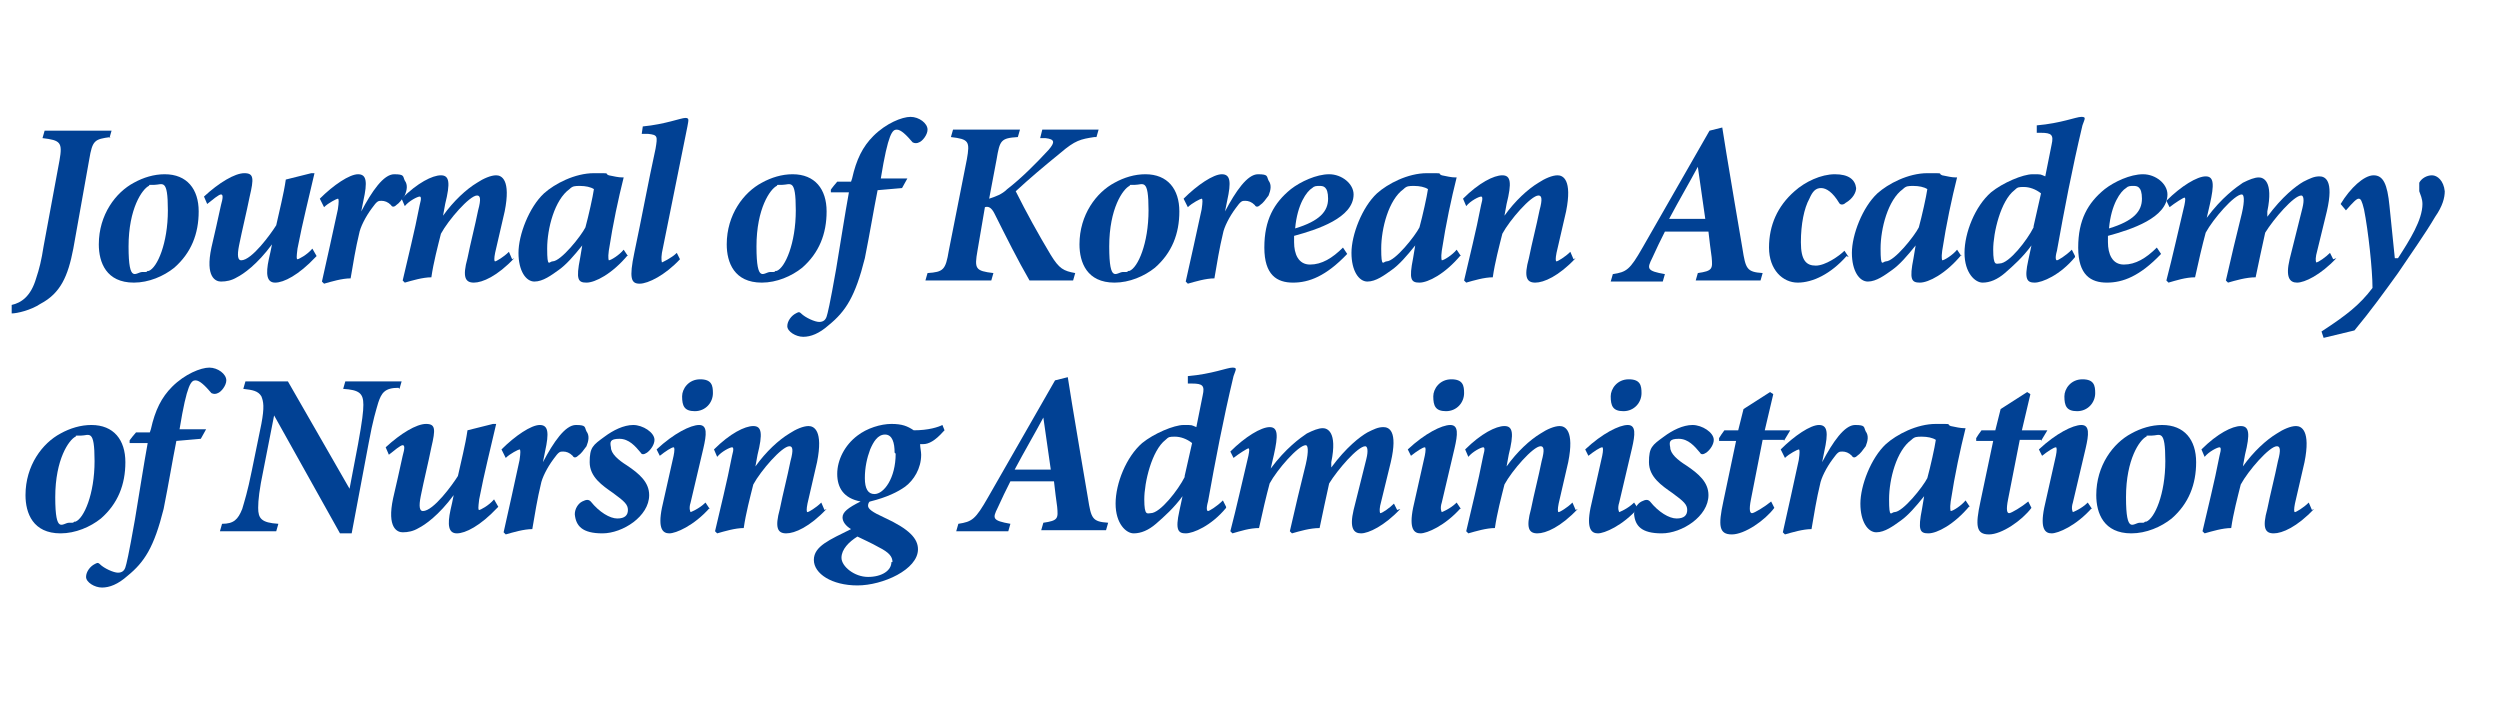 <?xml version="1.0" encoding="UTF-8"?>
<svg id="_레이어_1" xmlns="http://www.w3.org/2000/svg" version="1.1" xmlns:xlink="http://www.w3.org/1999/xlink" viewBox="0 0 235.3 66.3">
  <!-- Generator: Adobe Illustrator 29.3.1, SVG Export Plug-In . SVG Version: 2.1.0 Build 151)  -->
  <defs>
    <style>
      .st0 {
        fill: #014194;
      }
    </style>
  </defs>
  <path class="st0" d="M10.4,12.9c-1.5.2-1.7.3-2,2.1l-1.5,8.4c-.5,2.6-1.2,4.2-3.1,5.2-.9.6-2.2.9-2.7.9v-.8c.9-.2,1.8-.8,2.3-2.5.3-.9.5-1.7.7-3l1.5-8.1c.3-1.7.1-1.9-1.6-2.1l.2-.7h6.3l-.2.7Z"/>
  <path class="st0" d="M9.3,23c0-2.8,1.6-4.9,3.3-5.8.9-.5,1.9-.8,2.9-.8,2.1,0,3.2,1.4,3.2,3.5s-.7,3.9-2.3,5.3c-1,.8-2.4,1.4-3.8,1.4-2.6,0-3.3-1.9-3.3-3.6ZM14,25.5c.8-.3,1.8-2.6,1.8-5.7s-.5-2.4-1.3-2.4-.3,0-.5.1c-.6.3-1.9,2.1-1.9,5.7s.7,2.4,1.3,2.4.3,0,.5-.1Z"/>
  <path class="st0" d="M29.7,24.2c-1.6,1.7-3,2.4-3.8,2.4s-.9-.8-.6-2.2c.1-.4.2-.9.3-1.4h0c-1.4,1.9-2.7,2.8-3.3,3.1-.5.3-1,.4-1.5.4s-1.5-.4-.9-3.2c.3-1.3.6-2.6.9-4,.2-.7.2-1,0-1s-.8.5-1.3.9l-.3-.7c1.4-1.3,2.9-2.2,3.8-2.2s.9.5.5,2.2c-.3,1.5-.7,3.1-1,4.6-.2,1-.1,1.4.2,1.4,1,0,2.8-2.5,3.3-3.3.3-1.4.7-2.9.9-4.3l2.4-.6h.3c-.5,2.2-1.1,4.5-1.6,7.1-.1.8-.1,1,0,1s.9-.4,1.4-1l.4.7Z"/>
  <path class="st0" d="M30.1,18.7c1.3-1.3,2.8-2.3,3.6-2.3s.9.7.5,2.5l-.2,1h0c1-1.9,2.1-3.5,3.1-3.5s.8.2,1,.6c.3.4.2.9,0,1.4-.3.4-.5.7-.8.9-.2.2-.4.2-.5,0-.3-.3-.6-.4-.9-.4s-.4,0-.9.7c-.6.8-1.1,1.8-1.2,2.4-.3,1.2-.6,3-.8,4.2-.8,0-1.8.3-2.5.5l-.2-.2c.5-2.2,1-4.5,1.5-6.8.1-.7.1-1,0-1s-.9.4-1.3.8l-.3-.6Z"/>
  <path class="st0" d="M48.4,24.3c-1.6,1.7-3,2.3-3.8,2.3s-1.1-.5-.6-2.3c.3-1.5.7-3,1-4.5.3-1.1.2-1.4-.1-1.4-.7,0-2.7,2.3-3.4,3.6-.3,1.2-.7,2.7-.9,4.1-.8,0-1.8.3-2.5.5l-.2-.2c.5-2.2,1.1-4.5,1.6-7.1.2-.7.1-.8,0-.8-.2,0-1,.4-1.4.9l-.3-.7c1.5-1.5,2.9-2.2,3.7-2.2s.9.7.4,2.7l-.2,1.1h0c1-1.4,2.2-2.5,3.2-3.1.6-.4,1.3-.7,1.8-.7s1.4.4.8,3.4c-.3,1.3-.6,2.6-.9,3.9-.1.5-.1.8,0,.8s.8-.4,1.3-.9l.3.7Z"/>
  <path class="st0" d="M59.1,24c-1.5,1.8-3.1,2.6-3.9,2.6s-1-.3-.6-2.3l.2-1.2h0c-.8,1-1.5,1.8-2.2,2.3-.7.5-1.5,1.1-2.3,1.1s-1.5-1-1.5-2.7,1-4.3,2.4-5.6c1-.9,2.9-1.9,4.7-1.9s.9,0,1.4.2c.5.1.9.2,1.3.2h.1c-.5,2-1,4.3-1.4,6.9-.1.7,0,.9,0,.9.2,0,1-.5,1.4-1l.4.6ZM55.1,21.4c.3-1.1.7-2.9.8-3.6-.3-.2-.8-.3-1.3-.3s-.7,0-1,.3c-1.4,1-2.1,3.7-2.1,5.6s.2,1.2.5,1.2c.8,0,2.7-2.4,3.1-3.2Z"/>
  <path class="st0" d="M64,24.4c-1.4,1.5-3,2.3-3.8,2.3s-1-.5-.5-2.9c.7-3.3,1.3-6.6,2-9.8.2-1.2.2-1.3-.7-1.4h-.6c0,0,.1-.7.1-.7,2.1-.2,3.6-.8,4-.8s.3.2.2.8c-.8,4-1.6,7.9-2.4,11.9-.1.6,0,.9,0,.9s.9-.4,1.4-.9l.3.6Z"/>
  <path class="st0" d="M68.4,23c0-2.8,1.6-4.9,3.3-5.8.9-.5,1.9-.8,2.9-.8,2.1,0,3.2,1.4,3.2,3.5s-.7,3.9-2.3,5.3c-1,.8-2.4,1.4-3.8,1.4-2.6,0-3.3-1.9-3.3-3.6ZM73.1,25.5c.8-.3,1.8-2.6,1.8-5.7s-.5-2.4-1.3-2.4-.3,0-.5.1c-.6.3-1.9,2.1-1.9,5.7s.7,2.4,1.3,2.4.3,0,.5-.1Z"/>
  <path class="st0" d="M80.2,16.8c.4-1.8,1-3,2-4,1.2-1.2,2.7-1.8,3.5-1.8s1.6.6,1.6,1.2c0,.5-.5,1.1-.8,1.2-.2.1-.4.1-.6,0-.6-.7-1.1-1.2-1.5-1.2-.4,0-.8.3-1.5,4.6h2.5l-.5.9-2.3.2c-.4,2-.7,3.9-1.2,6.4-.9,3.6-1.8,5-3.4,6.3-.9.8-1.7,1.1-2.4,1.1s-1.5-.5-1.5-1c0-.5.4-1,.8-1.2.2-.1.3-.2.5,0,.4.4,1.3.8,1.7.8s.6-.2.7-.5c.1-.3.3-1.1.9-4.5.5-3,.8-5,1.2-7.2h-1.7v-.2c-.1,0,.6-.8.6-.8h1.3Z"/>
  <path class="st0" d="M103,12.9c-1.3.2-1.8.3-3.2,1.5-1.6,1.3-2.9,2.4-4.2,3.6,1,2,2.1,4,3.3,6,.8,1.3,1.2,1.5,2.3,1.7l-.2.7h-4.1c-1.1-1.9-2.2-4.1-3.3-6.3-.3-.6-.6-.7-.9-.6l-.7,4.1c-.3,1.7-.2,1.9,1.5,2.1l-.2.7h-6.2l.2-.7c1.5-.1,1.7-.3,2-2.1l1.7-8.6c.3-1.7.2-1.9-1.5-2.1l.2-.7h6.3l-.2.7c-1.6.1-1.7.3-2,2.1l-.7,3.7c.6-.2,1.2-.4,1.7-.9,1.3-1,2.7-2.4,3.9-3.7.6-.7.6-1-.3-1.1h-.5s.2-.8.2-.8h5.3l-.2.7Z"/>
  <path class="st0" d="M101.6,23c0-2.8,1.6-4.9,3.3-5.8.9-.5,1.9-.8,2.9-.8,2.1,0,3.2,1.4,3.2,3.5s-.7,3.9-2.3,5.3c-1,.8-2.4,1.4-3.8,1.4-2.6,0-3.3-1.9-3.3-3.6ZM106.3,25.5c.8-.3,1.8-2.6,1.8-5.7s-.5-2.4-1.3-2.4-.3,0-.5.1c-.6.3-1.9,2.1-1.9,5.7s.7,2.4,1.3,2.4.3,0,.5-.1Z"/>
  <path class="st0" d="M111.4,18.7c1.3-1.3,2.8-2.3,3.6-2.3s.9.7.5,2.5l-.2,1h0c1-1.9,2.1-3.5,3.1-3.5s.8.2,1,.6c.3.4.2.9,0,1.4-.3.4-.5.7-.8.9-.2.2-.4.2-.5,0-.3-.3-.6-.4-.9-.4s-.4,0-.9.7c-.6.8-1.1,1.8-1.2,2.4-.3,1.2-.6,3-.8,4.2-.8,0-1.8.3-2.5.5l-.2-.2c.5-2.2,1-4.5,1.5-6.8.1-.7.1-1,0-1s-.9.4-1.3.8l-.3-.6Z"/>
  <path class="st0" d="M126.8,23.9c-2,2.1-3.6,2.7-5.1,2.7s-2.7-.7-2.7-3.3.9-4.2,2.5-5.5c.9-.7,2.4-1.4,3.6-1.4s2.3.9,2.3,1.9c0,2.2-3.4,3.3-5.6,3.9,0,.2,0,.4,0,.6,0,1.1.4,2.1,1.5,2.1s2.1-.6,3.1-1.6l.4.6ZM123.5,17.7c-.5.3-1.4,1.5-1.6,3.8,2.3-.7,3.1-1.6,3.1-2.8s-.5-1.2-.8-1.2-.5,0-.7.2Z"/>
  <path class="st0" d="M137.5,24c-1.5,1.8-3.1,2.6-3.9,2.6s-1-.3-.6-2.3l.2-1.2h0c-.8,1-1.5,1.8-2.2,2.3-.7.5-1.5,1.1-2.3,1.1s-1.5-1-1.5-2.7,1-4.3,2.4-5.6c1-.9,2.9-1.9,4.7-1.9s.9,0,1.4.2c.5.1.9.2,1.3.2h.1c-.5,2-1,4.3-1.4,6.9-.1.7,0,.9,0,.9.2,0,1-.5,1.4-1l.4.6ZM133.6,21.4c.3-1.1.7-2.9.8-3.6-.3-.2-.8-.3-1.3-.3s-.7,0-1,.3c-1.4,1-2.1,3.7-2.1,5.6s.2,1.2.5,1.2c.8,0,2.7-2.4,3.1-3.2Z"/>
  <path class="st0" d="M148.3,24.3c-1.6,1.7-3,2.3-3.8,2.3s-1.1-.5-.6-2.3c.3-1.5.7-3,1-4.5.3-1.1.2-1.4-.1-1.4-.7,0-2.7,2.3-3.4,3.6-.3,1.2-.7,2.7-.9,4.1-.8,0-1.8.3-2.5.5l-.2-.2c.5-2.2,1.1-4.5,1.6-7.1.2-.7.1-.8,0-.8-.2,0-1,.4-1.4.9l-.3-.7c1.5-1.5,2.9-2.2,3.7-2.2s.9.7.4,2.7l-.2,1.1h0c1-1.4,2.2-2.5,3.2-3.1.6-.4,1.3-.7,1.8-.7s1.4.4.8,3.4c-.3,1.3-.6,2.6-.9,3.9-.1.5-.1.8,0,.8s.8-.4,1.3-.9l.3.7Z"/>
  <path class="st0" d="M165.5,26.4h-5.9l.2-.7c1.4-.2,1.4-.4,1.3-1.5-.1-.7-.2-1.5-.3-2.4h-4.1c-.4.8-.8,1.6-1.2,2.5-.5,1-.5,1.2,1.2,1.5l-.2.7h-4.9l.2-.7c1.3-.2,1.6-.4,2.8-2.5l6.3-11,1.2-.3.4,2.5c.5,3,1,6,1.5,8.9.3,1.9.4,2.2,1.9,2.3l-.2.7ZM159.8,15.7h0c-.8,1.5-1.8,3.2-2.7,4.9h3.4l-.7-4.9Z"/>
  <path class="st0" d="M173.8,24.1c-1.5,1.7-3.2,2.5-4.6,2.5s-2.7-1.2-2.7-3.3.8-3.9,2.4-5.3c1-.9,2.5-1.6,3.8-1.6s1.9.5,2,1.3c0,.4-.3,1-1,1.4-.2.2-.5.2-.6,0-.6-1-1.2-1.4-1.7-1.4s-.8.3-1.1,1c-.5.9-.8,2.4-.8,4.1s.5,2.2,1.4,2.2,2.2-.9,2.7-1.4l.4.6Z"/>
  <path class="st0" d="M184.6,24c-1.5,1.8-3.1,2.6-3.9,2.6s-1-.3-.6-2.3l.2-1.2h0c-.8,1-1.5,1.8-2.2,2.3-.7.5-1.5,1.1-2.3,1.1s-1.5-1-1.5-2.7,1-4.3,2.4-5.6c1-.9,2.9-1.9,4.7-1.9s.9,0,1.4.2c.5.1.9.2,1.3.2h.1c-.5,2-1,4.3-1.4,6.9-.1.7,0,.9,0,.9.2,0,1-.5,1.4-1l.4.6ZM180.6,21.4c.3-1.1.7-2.9.8-3.6-.3-.2-.8-.3-1.3-.3s-.7,0-1,.3c-1.4,1-2.1,3.7-2.1,5.6s.2,1.2.5,1.2c.8,0,2.7-2.4,3.1-3.2Z"/>
  <path class="st0" d="M195.3,24.2c-1.4,1.7-3.1,2.4-3.8,2.4s-1-.3-.6-2.1l.3-1.4h0c-.8,1.1-1.7,1.9-2.5,2.6-.7.6-1.4.9-2.1.9s-1.7-.9-1.7-2.8,1-4.4,2.5-5.7c1.1-.9,3-1.7,3.9-1.7s.7,0,1.2.2l.6-3c.2-.9,0-1.1-1-1.1h-.4v-.7c2.3-.2,3.7-.8,4.2-.8s.3.2.1.8c-1,4.2-1.7,7.9-2.4,11.8-.2.7-.1.9,0,.9s.8-.4,1.4-1l.3.6ZM191.4,21.3l.7-3.1c-.5-.4-1.1-.6-1.6-.6s-.6,0-.9.3c-1.3,1-2,4-2,5.6s.3,1.3.6,1.3c.9,0,2.6-2.2,3.2-3.4Z"/>
  <path class="st0" d="M203.4,23.9c-2,2.1-3.6,2.7-5.1,2.7s-2.7-.7-2.7-3.3.9-4.2,2.5-5.5c.9-.7,2.4-1.4,3.6-1.4s2.3.9,2.3,1.9c0,2.2-3.4,3.3-5.6,3.9,0,.2,0,.4,0,.6,0,1.1.4,2.1,1.5,2.1s2.1-.6,3.1-1.6l.4.6ZM200.1,17.7c-.5.3-1.4,1.5-1.6,3.8,2.3-.7,3.1-1.6,3.1-2.8s-.5-1.2-.8-1.2-.5,0-.7.2Z"/>
  <path class="st0" d="M219.9,24.3c-1.5,1.6-3,2.3-3.7,2.3s-1.1-.5-.7-2.2l1.2-4.8c.2-.8.1-1.2-.1-1.2-.7,0-2.6,2.2-3.4,3.5-.3,1.3-.6,2.8-.9,4.2-.9,0-1.9.3-2.6.5l-.2-.2c.5-2.2,1-4.3,1.5-6.3.3-1.3.2-1.8,0-1.8-.7,0-2.7,2.3-3.4,3.6-.3,1.1-.7,2.8-1,4.2-.9,0-1.8.3-2.5.5l-.2-.2c.6-2.3,1.1-4.6,1.7-7.1.1-.5.1-.7,0-.7s-.9.5-1.4.9l-.3-.6c1.4-1.4,2.9-2.3,3.7-2.3s.8.8.4,2.6l-.3,1.3h0c1.4-1.9,2.8-2.9,3.4-3.3.6-.3,1.1-.5,1.5-.5s1.4.3.8,3.2v.5c-.1,0,0,0,0,0,1.4-1.9,2.7-2.9,3.4-3.3.6-.3,1-.5,1.5-.5s1.4.3.7,3.3l-1,4.1c-.1.5,0,.7,0,.7.2,0,.9-.5,1.3-.9l.3.6Z"/>
  <path class="st0" d="M225.7,24.3c1.1-1.7,2.3-3.6,2.3-5.1,0-.5-.2-.9-.3-1.2,0-.2,0-.5,0-.8.2-.4.7-.7,1.2-.7s1.1.5,1.2,1.5c0,.6-.2,1.4-.9,2.4-1,1.7-2.3,3.5-3.5,5.3-1.3,1.8-2.6,3.6-4.1,5.4l-2.9.7-.2-.6c2.3-1.5,3.6-2.5,4.8-4.1,0-1.7-.4-5.4-.8-7.4-.2-.8-.3-1-.5-1s-.5.3-1.2,1.1l-.5-.6c.9-1.5,2.2-2.7,3.1-2.7s1.3.8,1.5,2.9c.2,1.8.3,3.1.5,4.9h0Z"/>
  <path class="st0" d="M2.4,46.6c0-2.8,1.6-4.9,3.3-5.8.9-.5,1.9-.8,2.9-.8,2.1,0,3.2,1.4,3.2,3.5s-.7,3.9-2.3,5.3c-1,.8-2.4,1.4-3.8,1.4-2.6,0-3.3-1.9-3.3-3.6ZM7.1,49.1c.8-.3,1.8-2.6,1.8-5.7s-.5-2.4-1.3-2.4-.3,0-.5.1c-.6.3-1.9,2.1-1.9,5.7s.7,2.4,1.3,2.4.3,0,.5-.1Z"/>
  <path class="st0" d="M14.2,40.4c.4-1.8,1-3,2-4,1.2-1.2,2.7-1.8,3.5-1.8s1.6.6,1.6,1.2c0,.5-.5,1.1-.8,1.2-.2.1-.4.1-.6,0-.6-.7-1.1-1.2-1.5-1.2-.4,0-.8.3-1.5,4.6h2.5l-.5.9-2.3.2c-.4,2-.7,3.9-1.2,6.4-.9,3.6-1.8,5-3.4,6.3-.9.8-1.7,1.1-2.4,1.1s-1.5-.5-1.5-1c0-.5.4-1,.8-1.2.2-.1.3-.2.5,0,.4.4,1.3.8,1.7.8s.6-.2.7-.5c.1-.3.3-1.1.9-4.5.5-3,.8-5,1.2-7.2h-1.7v-.2c-.1,0,.6-.8.6-.8h1.3Z"/>
  <path class="st0" d="M37.5,36.5c-1.3,0-1.6.5-1.9,1.4-.2.7-.5,1.6-.9,3.8l-1.6,8.5h-1.1l-6.2-11.1h0l-1,5.1c-.4,1.9-.5,2.9-.5,3.6,0,1,.3,1.4,1.9,1.5l-.2.7h-5.3l.2-.7c1.1,0,1.5-.4,1.9-1.4.2-.7.5-1.6.9-3.6l.9-4.4c.3-1.6.2-2.1,0-2.6-.3-.5-.8-.6-1.7-.7l.2-.7h4l5.8,10.1h0l.8-4.2c.4-2.2.5-3.1.5-3.7,0-1.1-.4-1.4-1.9-1.5l.2-.7h5.3l-.2.7Z"/>
  <path class="st0" d="M46.8,47.8c-1.6,1.7-3,2.4-3.8,2.4s-.9-.8-.6-2.2c.1-.4.2-.9.3-1.4h0c-1.4,1.9-2.7,2.8-3.3,3.1-.5.3-1,.4-1.5.4s-1.5-.4-.9-3.2c.3-1.3.6-2.6.9-4,.2-.7.2-1,0-1s-.8.5-1.3.9l-.3-.7c1.4-1.3,2.9-2.2,3.8-2.2s.9.5.5,2.2c-.3,1.5-.7,3.1-1,4.6-.2,1-.1,1.4.2,1.4,1,0,2.8-2.5,3.3-3.3.3-1.4.7-2.9.9-4.3l2.4-.6h.3c-.5,2.2-1.1,4.5-1.6,7.1-.1.8-.1,1,0,1s.9-.4,1.4-1l.4.7Z"/>
  <path class="st0" d="M47.2,42.3c1.3-1.3,2.8-2.3,3.6-2.3s.9.7.5,2.5l-.2,1h0c1-1.9,2.1-3.5,3.1-3.5s.8.2,1,.6c.3.4.2.9,0,1.4-.3.4-.5.7-.8.9-.2.2-.4.2-.5,0-.3-.3-.6-.4-.9-.4s-.4,0-.9.7c-.6.8-1.1,1.8-1.2,2.4-.3,1.2-.6,3-.8,4.2-.8,0-1.8.3-2.5.5l-.2-.2c.5-2.2,1-4.5,1.5-6.8.1-.7.1-1,0-1s-.9.4-1.3.8l-.3-.6Z"/>
  <path class="st0" d="M54.1,48.4c0-.5.3-1,.7-1.2.4-.2.6-.2.8,0,.8,1,1.8,1.6,2.5,1.6s1-.3,1-.8-.3-.8-1.4-1.6c-1-.7-2.2-1.5-2.2-2.9s.3-1.6,1.4-2.4c.8-.6,1.8-1.1,2.7-1.1s2,.7,2,1.4c0,.4-.3.9-.7,1.2-.3.2-.5.2-.6,0-.5-.6-1.1-1.3-2-1.3s-.9.3-.8.8c0,.6.7,1.2,1.5,1.7,1.2.8,2.1,1.6,2.1,2.8,0,2-2.5,3.6-4.4,3.6s-2.5-.7-2.6-1.8Z"/>
  <path class="st0" d="M66.8,47.8c-1.5,1.7-3.2,2.4-3.8,2.4s-1.1-.4-.7-2.4l1.1-4.9c.1-.5.1-.8,0-.8-.2,0-.8.4-1.3.8l-.3-.6c1.6-1.5,3.2-2.3,4-2.3s.7.9.4,2.2l-1.2,5.1c-.2.6,0,.9,0,.9s.8-.3,1.4-.9l.4.6ZM67.1,37c0,.9-.7,1.7-1.7,1.7s-1.2-.5-1.2-1.4c0-.7.6-1.6,1.7-1.6s1.2.6,1.2,1.3Z"/>
  <path class="st0" d="M77.8,47.9c-1.6,1.7-3,2.3-3.8,2.3s-1.1-.5-.6-2.3c.3-1.5.7-3,1-4.5.3-1.1.2-1.4-.1-1.4-.7,0-2.7,2.3-3.4,3.6-.3,1.2-.7,2.7-.9,4.1-.8,0-1.8.3-2.5.5l-.2-.2c.5-2.2,1.1-4.5,1.6-7.1.2-.7.1-.8,0-.8-.2,0-1,.4-1.4.9l-.3-.7c1.5-1.5,2.9-2.2,3.7-2.2s.9.7.4,2.7l-.2,1.1h0c1-1.4,2.2-2.5,3.2-3.1.6-.4,1.3-.7,1.8-.7s1.4.4.8,3.4c-.3,1.3-.6,2.6-.9,3.9-.1.5-.1.8,0,.8s.8-.4,1.3-.9l.3.7Z"/>
  <path class="st0" d="M88.8,40.6c-.8.9-1.4,1.2-1.9,1.2,0,0-.2,0-.3,0,0,.3.1.7.1,1,0,1.3-.7,2.4-1.5,3-.7.5-1.7,1-3.3,1.4-.1,0-.2.2-.2.4,0,.3.4.6,1.5,1.1,2.4,1.1,3.2,2,3.2,3,0,1.9-3.3,3.4-5.7,3.4s-4.1-1.1-4.1-2.4,1.5-1.9,3.5-2.9c-.5-.3-.8-.7-.8-1.1,0-.5.5-.9,1.7-1.5-1.6-.3-2.2-1.3-2.2-2.6s.7-2.7,1.9-3.6c.9-.7,2.2-1.1,3.2-1.1s1.5.2,2.1.6c1.4,0,2.3-.3,2.7-.5l.2.5ZM84,52.9c0-.5-.3-.9-1.3-1.4-.7-.4-1.4-.7-2-1-.8.5-1.5,1.2-1.5,2s1.2,1.8,2.5,1.8,2.2-.6,2.2-1.4ZM84.2,42.6c0-.9-.2-1.7-.9-1.7s-1.1.7-1.4,1.4c-.3.8-.5,1.7-.5,2.7s.3,1.5.9,1.5c.9,0,2-1.5,2-3.8Z"/>
  <path class="st0" d="M103.9,49.9h-5.9l.2-.7c1.4-.2,1.4-.4,1.3-1.5-.1-.7-.2-1.5-.3-2.4h-4.1c-.4.8-.8,1.6-1.2,2.5-.5,1-.5,1.2,1.2,1.5l-.2.7h-4.9l.2-.7c1.3-.2,1.6-.4,2.8-2.5l6.3-11,1.2-.3.4,2.5c.5,3,1,6,1.5,8.9.3,1.9.4,2.2,1.9,2.3l-.2.7ZM98.2,39.3h0c-.8,1.5-1.8,3.2-2.7,4.9h3.4l-.7-4.9Z"/>
  <path class="st0" d="M115.4,47.8c-1.4,1.7-3.1,2.4-3.8,2.4s-1-.3-.6-2.1l.3-1.4h0c-.8,1.1-1.7,1.9-2.5,2.6-.7.6-1.4.9-2.1.9s-1.7-.9-1.7-2.8,1-4.4,2.5-5.7c1.1-.9,3-1.7,3.9-1.7s.7,0,1.2.2l.6-3c.2-.9,0-1.1-1-1.1h-.4v-.7c2.3-.2,3.7-.8,4.2-.8s.3.2.1.8c-1,4.2-1.7,7.9-2.4,11.8-.2.7-.1.9,0,.9s.8-.4,1.4-1l.3.6ZM111.5,44.8l.7-3.1c-.5-.4-1.1-.6-1.6-.6s-.6,0-.9.3c-1.3,1-2,4-2,5.6s.3,1.3.6,1.3c.9,0,2.6-2.2,3.2-3.4Z"/>
  <path class="st0" d="M131.8,47.9c-1.5,1.6-3,2.3-3.7,2.3s-1.1-.5-.7-2.2l1.2-4.8c.2-.8.1-1.2-.1-1.2-.7,0-2.6,2.2-3.4,3.5-.3,1.3-.6,2.8-.9,4.2-.9,0-1.9.3-2.6.5l-.2-.2c.5-2.2,1-4.3,1.5-6.3.3-1.3.2-1.8,0-1.8-.7,0-2.7,2.3-3.4,3.6-.3,1.1-.7,2.8-1,4.2-.9,0-1.8.3-2.5.5l-.2-.2c.6-2.3,1.1-4.6,1.7-7.1.1-.5.1-.7,0-.7s-.9.5-1.4.9l-.3-.6c1.4-1.4,2.9-2.3,3.7-2.3s.8.8.4,2.6l-.3,1.3h0c1.4-1.9,2.8-2.9,3.4-3.3.6-.3,1.1-.5,1.5-.5s1.4.3.8,3.2v.5c-.1,0,0,0,0,0,1.4-1.9,2.7-2.9,3.4-3.3.6-.3,1-.5,1.5-.5s1.4.3.7,3.3l-1,4.1c-.1.5,0,.7,0,.7.2,0,.9-.5,1.3-.9l.3.6Z"/>
  <path class="st0" d="M137.5,47.8c-1.5,1.7-3.2,2.4-3.8,2.4s-1.1-.4-.7-2.4l1.1-4.9c.1-.5.1-.8,0-.8-.2,0-.8.4-1.3.8l-.3-.6c1.6-1.5,3.2-2.3,4-2.3s.7.9.4,2.2l-1.2,5.1c-.2.6,0,.9,0,.9s.8-.3,1.4-.9l.4.6ZM137.8,37c0,.9-.7,1.7-1.7,1.7s-1.2-.5-1.2-1.4c0-.7.6-1.6,1.7-1.6s1.2.6,1.2,1.3Z"/>
  <path class="st0" d="M148.5,47.9c-1.6,1.7-3,2.3-3.8,2.3s-1.1-.5-.6-2.3c.3-1.5.7-3,1-4.5.3-1.1.2-1.4-.1-1.4-.7,0-2.7,2.3-3.4,3.6-.3,1.2-.7,2.7-.9,4.1-.8,0-1.8.3-2.5.5l-.2-.2c.5-2.2,1.1-4.5,1.6-7.1.2-.7.1-.8,0-.8-.2,0-1,.4-1.4.9l-.3-.7c1.5-1.5,2.9-2.2,3.7-2.2s.9.7.4,2.7l-.2,1.1h0c1-1.4,2.2-2.5,3.2-3.1.6-.4,1.3-.7,1.8-.7s1.4.4.8,3.4c-.3,1.3-.6,2.6-.9,3.9-.1.5-.1.8,0,.8s.8-.4,1.3-.9l.3.7Z"/>
  <path class="st0" d="M154.2,47.8c-1.5,1.7-3.2,2.4-3.8,2.4s-1.1-.4-.7-2.4l1.1-4.9c.1-.5.1-.8,0-.8-.2,0-.8.4-1.3.8l-.3-.6c1.6-1.5,3.2-2.3,4-2.3s.7.9.4,2.2l-1.2,5.1c-.2.6,0,.9,0,.9s.8-.3,1.4-.9l.4.6ZM154.5,37c0,.9-.7,1.7-1.7,1.7s-1.2-.5-1.2-1.4c0-.7.6-1.6,1.7-1.6s1.2.6,1.2,1.3Z"/>
  <path class="st0" d="M153.8,48.4c0-.5.3-1,.7-1.2.4-.2.6-.2.8,0,.8,1,1.8,1.6,2.5,1.6s1-.3,1-.8-.3-.8-1.4-1.6c-1-.7-2.2-1.5-2.2-2.9s.3-1.6,1.4-2.4c.8-.6,1.8-1.1,2.7-1.1s2,.7,2,1.4c0,.4-.3.9-.7,1.2-.3.2-.5.2-.6,0-.5-.6-1.1-1.3-2-1.3s-.9.3-.8.8c0,.6.7,1.2,1.5,1.7,1.2.8,2.1,1.6,2.1,2.8,0,2-2.5,3.6-4.4,3.6s-2.5-.7-2.6-1.8Z"/>
  <path class="st0" d="M167.9,41.4h-2c0,0-1.1,5.6-1.1,5.6-.2,1-.1,1.3.1,1.3s1.2-.6,1.8-1.1l.3.6c-.9,1.2-2.8,2.5-4,2.5s-1.3-.8-.8-3.1l1.2-5.7h-1.6v-.2c-.1,0,.5-.8.5-.8h1.3l.5-2,2.5-1.6.3.2-.8,3.4h2.4l-.6,1Z"/>
  <path class="st0" d="M167.6,42.3c1.3-1.3,2.8-2.3,3.6-2.3s.9.7.5,2.5l-.2,1h0c1-1.9,2.1-3.5,3.1-3.5s.8.2,1,.6c.3.4.2.9,0,1.4-.3.4-.5.7-.8.9-.2.2-.4.2-.5,0-.3-.3-.6-.4-.9-.4s-.4,0-.9.7c-.6.8-1.1,1.8-1.2,2.4-.3,1.2-.6,3-.8,4.2-.8,0-1.8.3-2.5.5l-.2-.2c.5-2.2,1-4.5,1.5-6.8.1-.7.1-1,0-1s-.9.4-1.3.8l-.3-.6Z"/>
  <path class="st0" d="M185.4,47.6c-1.5,1.8-3.1,2.6-3.9,2.6s-1-.3-.6-2.3l.2-1.2h0c-.8,1-1.5,1.8-2.2,2.3-.7.5-1.5,1.1-2.3,1.1s-1.5-1-1.5-2.7,1-4.3,2.4-5.6c1-.9,2.9-1.9,4.7-1.9s.9,0,1.4.2c.5.1.9.2,1.3.2h.1c-.5,2-1,4.3-1.4,6.9-.1.7,0,.9,0,.9.2,0,1-.5,1.4-1l.4.6ZM181.4,45c.3-1.1.7-2.9.8-3.6-.3-.2-.8-.3-1.3-.3s-.7,0-1,.3c-1.4,1-2.1,3.7-2.1,5.6s.2,1.2.5,1.2c.8,0,2.7-2.4,3.1-3.2Z"/>
  <path class="st0" d="M192.1,41.4h-2c0,0-1.1,5.6-1.1,5.6-.2,1-.1,1.3.1,1.3s1.2-.6,1.8-1.1l.3.6c-.9,1.2-2.8,2.5-4,2.5s-1.3-.8-.8-3.1l1.2-5.7h-1.6v-.2c-.1,0,.5-.8.5-.8h1.3l.5-2,2.5-1.6.3.2-.8,3.4h2.4l-.6,1Z"/>
  <path class="st0" d="M196.9,47.8c-1.5,1.7-3.2,2.4-3.8,2.4s-1.1-.4-.7-2.4l1.1-4.9c.1-.5.1-.8,0-.8-.2,0-.8.4-1.3.8l-.3-.6c1.6-1.5,3.2-2.3,4-2.3s.7.9.4,2.2l-1.2,5.1c-.2.6,0,.9,0,.9s.8-.3,1.4-.9l.4.6ZM197.2,37c0,.9-.7,1.7-1.7,1.7s-1.2-.5-1.2-1.4c0-.7.6-1.6,1.7-1.6s1.2.6,1.2,1.3Z"/>
  <path class="st0" d="M197.3,46.6c0-2.8,1.6-4.9,3.3-5.8.9-.5,1.9-.8,2.9-.8,2.1,0,3.2,1.4,3.2,3.5s-.7,3.9-2.3,5.3c-1,.8-2.4,1.4-3.8,1.4-2.6,0-3.3-1.9-3.3-3.6ZM202,49.1c.8-.3,1.8-2.6,1.8-5.7s-.5-2.4-1.3-2.4-.3,0-.5.1c-.6.3-1.9,2.1-1.9,5.7s.7,2.4,1.3,2.4.3,0,.5-.1Z"/>
  <path class="st0" d="M217.8,47.9c-1.6,1.7-3,2.3-3.8,2.3s-1.1-.5-.6-2.3c.3-1.5.7-3,1-4.5.3-1.1.2-1.4-.1-1.4-.7,0-2.7,2.3-3.4,3.6-.3,1.2-.7,2.7-.9,4.1-.8,0-1.8.3-2.5.5l-.2-.2c.5-2.2,1.1-4.5,1.6-7.1.2-.7.1-.8,0-.8-.2,0-1,.4-1.4.9l-.3-.7c1.5-1.5,2.9-2.2,3.7-2.2s.9.7.4,2.7l-.2,1.1h0c1-1.4,2.2-2.5,3.2-3.1.6-.4,1.3-.7,1.8-.7s1.4.4.8,3.4c-.3,1.3-.6,2.6-.9,3.9-.1.5-.1.8,0,.8s.8-.4,1.3-.9l.3.7Z"/>
</svg>